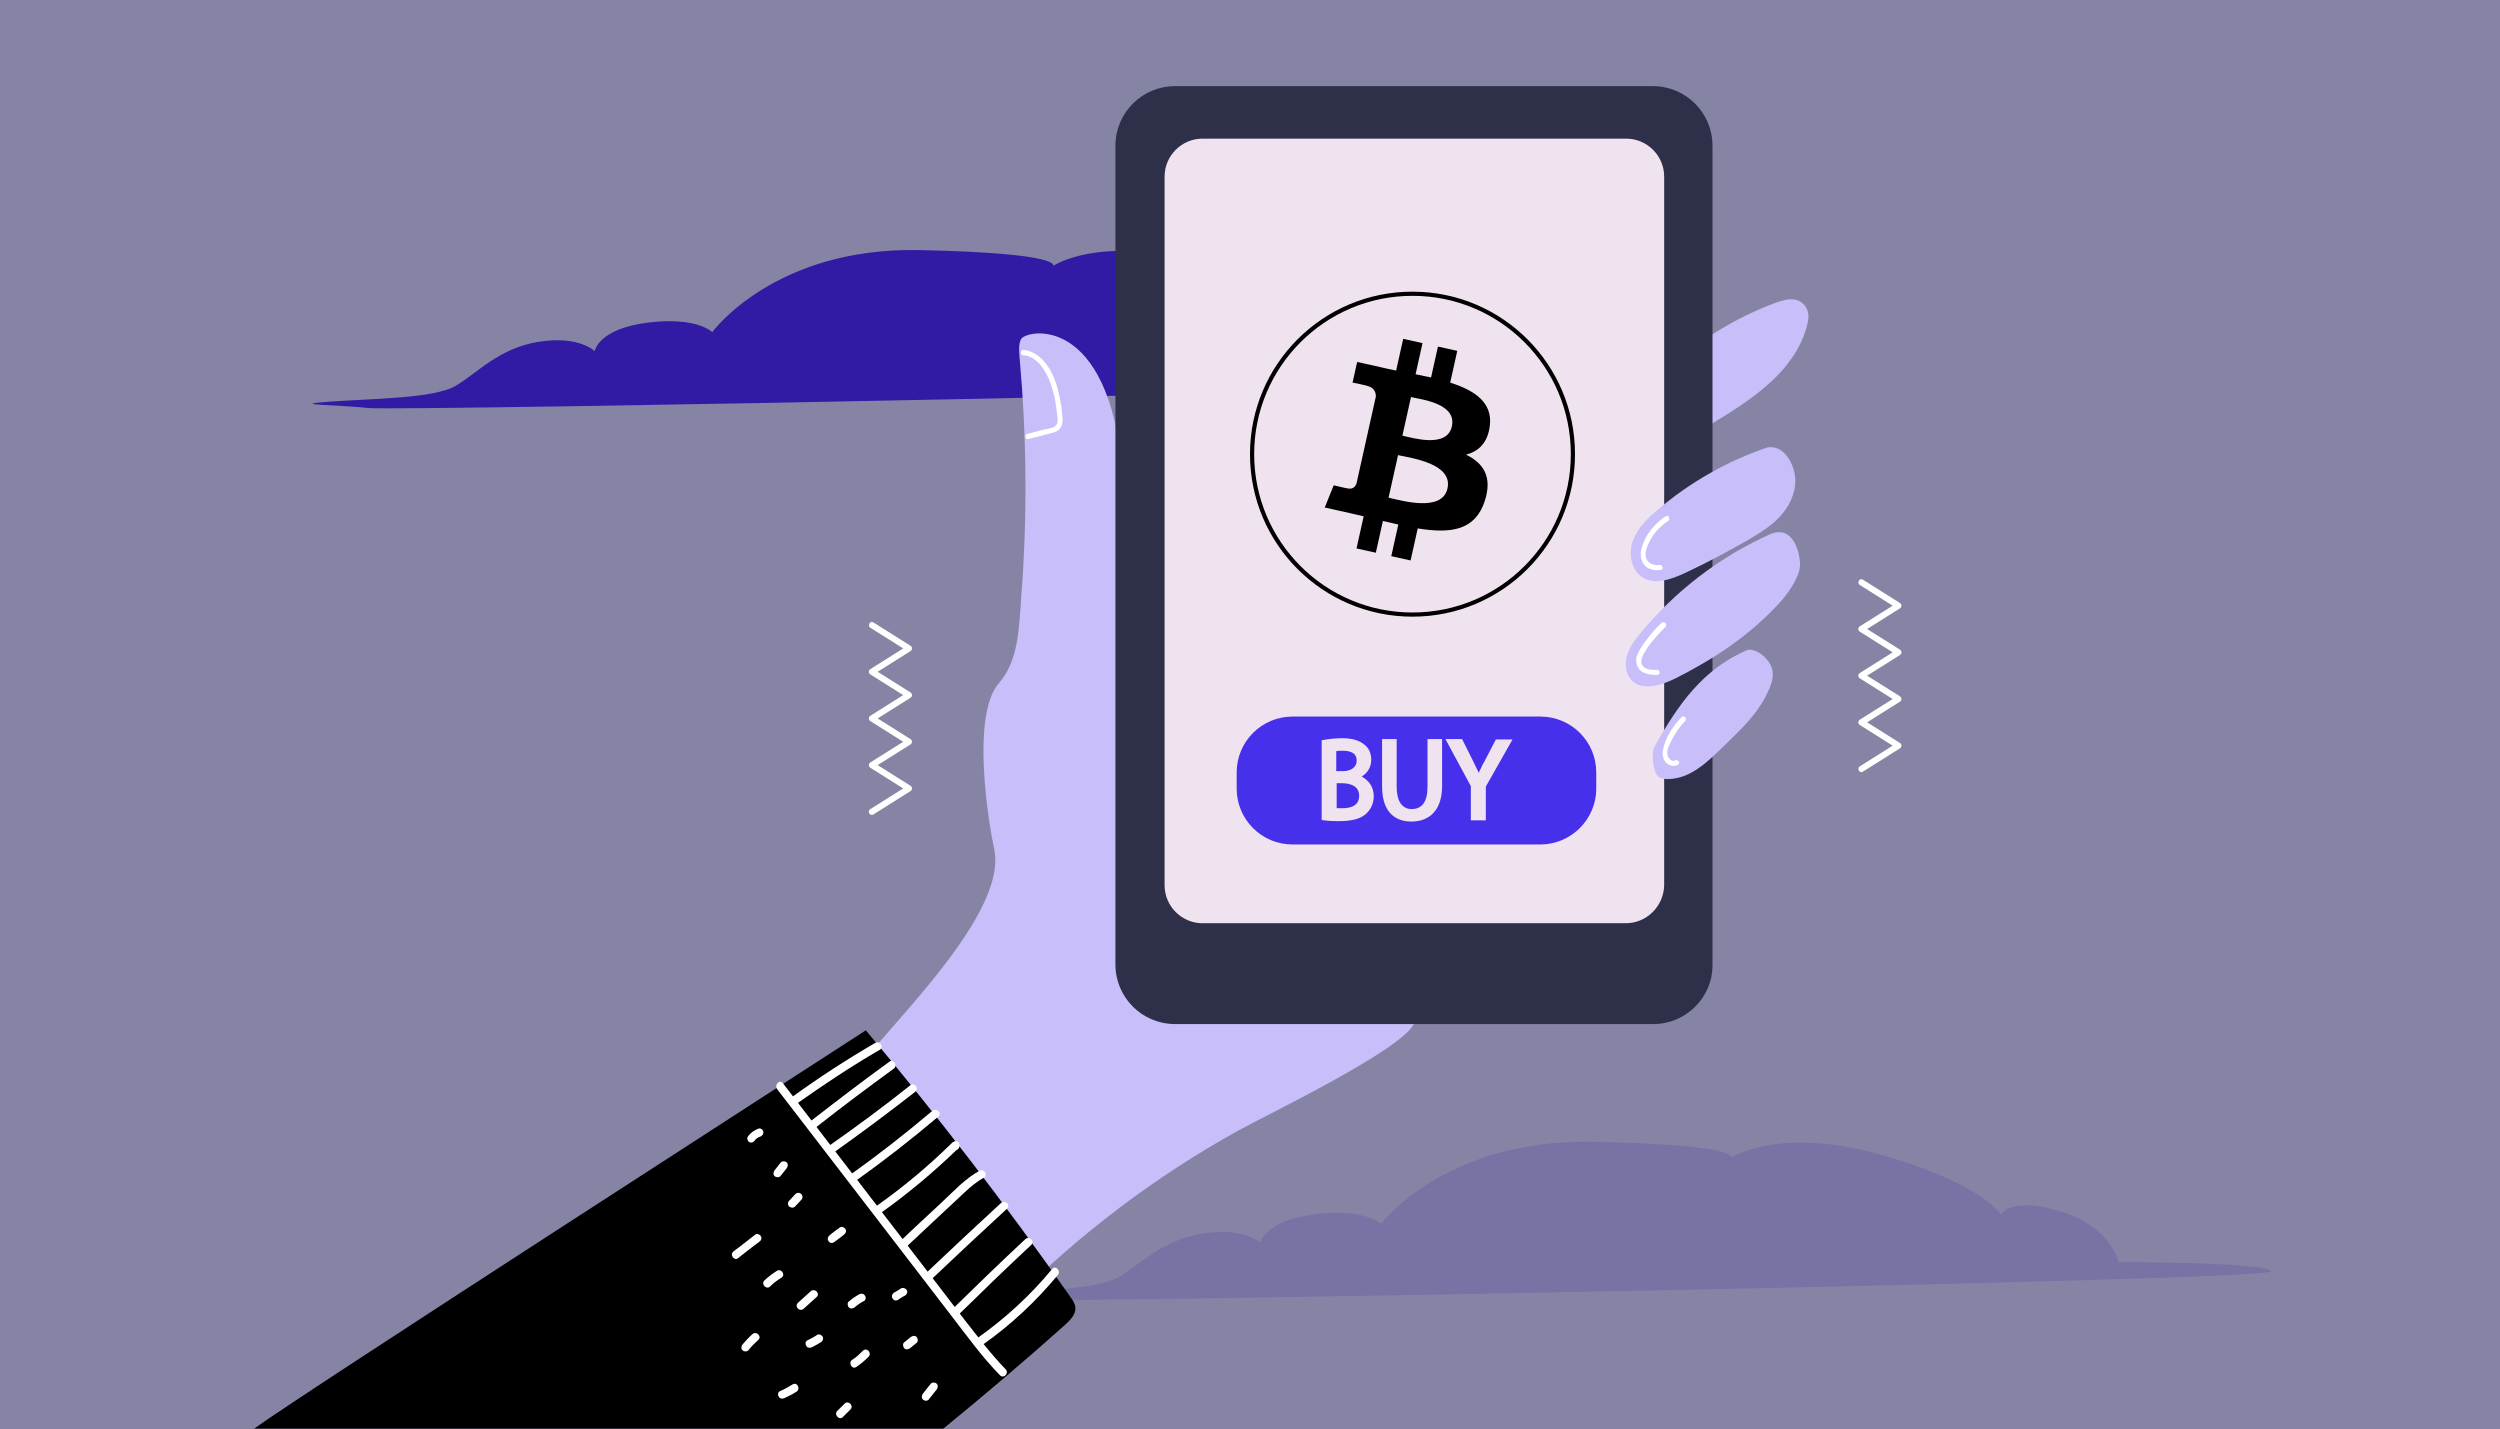 <?xml version="1.0" encoding="UTF-8"?> <svg xmlns="http://www.w3.org/2000/svg" width="600" height="343" viewBox="0 0 600 343" fill="none"><rect width="600" height="343" fill="#8684A5"></rect><path d="M78.83 96.414C89.233 95.658 104.08 95.658 109.298 92.634C114.516 89.61 119.701 83.527 129.363 82.015C139.026 80.503 142.729 84.283 142.729 84.283C142.729 84.283 143.47 78.991 155.354 77.444C167.238 75.932 170.941 79.712 170.941 79.712C170.941 79.712 185.822 59.264 220.768 60.02C255.68 60.776 252.717 63.835 252.717 63.835C252.717 63.835 263.861 56.24 287.629 63.079C311.398 69.918 315.875 77.513 315.875 77.513C315.875 77.513 318.097 72.977 329.982 76.757C341.866 80.537 343.347 88.888 343.347 88.888C343.347 88.888 379 88.888 379 91.156C379 93.424 95.158 98.682 88.459 97.926C81.793 97.17 68.427 97.17 78.83 96.414Z" fill="#311AA4"></path><path d="M236.931 310.414C247.608 309.658 262.845 309.658 268.201 306.634C273.556 303.61 278.877 297.527 288.794 296.015C298.711 294.503 302.511 298.283 302.511 298.283C302.511 298.283 303.271 292.991 315.468 291.444C327.665 289.932 331.466 293.712 331.466 293.712C331.466 293.712 346.738 273.264 382.604 274.02C418.435 274.777 415.394 277.835 415.394 277.835C415.394 277.835 426.831 270.24 451.225 277.079C475.619 283.918 480.214 291.513 480.214 291.513C480.214 291.513 482.495 286.976 494.692 290.757C506.889 294.537 508.409 302.888 508.409 302.888C508.409 302.888 545 302.888 545 305.156C545 307.424 253.689 312.682 246.813 311.926C239.971 311.17 226.254 311.17 236.931 310.414Z" fill="#311AA4" fill-opacity="0.16"></path><path d="M396.8 91.475C405.6 82.975 415.6 76.575 426.1 72.675C427.6 72.175 429.1 71.675 430.6 71.875C432.1 72.075 433.5 73.175 433.9 74.875C434.2 76.075 433.9 77.275 433.6 78.475C432.1 83.875 428.7 88.275 425 91.675C420.4 95.875 415.3 98.975 410.2 102.075C405.3 104.975 400.4 107.975 395.5 110.875C397 104.175 398.2 97.275 399.1 90.475" fill="#C7BEFA"></path><path d="M203.9 259.375C207.9 251.075 242.3 220.675 238.6 203.775C237.2 197.275 233 171.475 239.8 163.875C244.5 158.475 244.6 150.375 245.1 143.175C246.6 124.075 246.4 104.875 244.7 85.775C244.6 84.375 244.4 82.875 245 81.475C246 79.075 266.3 74.875 269.4 113.675C270.2 123.375 268.1 155.275 269.4 156.275C270.5 157.175 273.4 146.075 274.8 146.075C285.3 146.475 297.4 145.675 304.5 153.375C312.2 161.775 309.6 174.975 309.2 186.475C308.4 207.075 353.2 180.775 352.2 201.375C352 204.875 340.8 242.675 339.3 245.775C336.3 252.075 303.4 267.875 297.3 271.275C277.4 282.275 259 296.175 242.9 312.375C229.4 294.275 215.9 276.275 202.4 258.175" fill="#C7BEFA"></path><path d="M396.8 245.775H282C274.1 245.775 267.7 239.375 267.7 231.475V34.975C267.7 27.075 274.1 20.675 282 20.675H396.7C404.6 20.675 411 27.075 411 34.975V231.475C411.1 239.375 404.6 245.775 396.8 245.775Z" fill="#2E2F49"></path><path d="M390.2 221.575H288.6C283.6 221.575 279.5 217.475 279.5 212.475V42.375C279.5 37.375 283.6 33.275 288.6 33.275H390.3C395.3 33.275 399.4 37.375 399.4 42.375V212.475C399.3 217.475 395.2 221.575 390.2 221.575Z" fill="#F0E3F0"></path><path d="M419.401 155.975C408.701 160.575 402.801 168.975 397.101 179.175C396.201 180.675 396.701 185.475 398.101 186.475C398.701 186.875 399.501 186.975 400.201 186.975C405.601 186.975 409.701 182.975 413.601 179.175C417.501 175.375 421.301 171.875 423.801 167.075C424.801 165.075 425.901 162.775 425.301 160.575C424.801 158.375 421.801 155.575 419.401 155.975Z" fill="#C7BEFA"></path><path d="M258.1 313.875C258 312.875 257.5 312.075 256.9 311.275C241.5 289.275 225.1 267.875 207.8 247.275C196.8 254.475 71.6 335.075 61 342.875H149H226.4C236.3 334.775 246.1 326.475 255.6 317.975C256.9 316.775 258.2 315.475 258.1 313.875Z" fill="black"></path><path d="M186.501 261.375C193.501 270.475 200.501 279.575 207.501 288.675C214.501 297.775 221.401 306.775 228.401 315.875C232.101 320.675 235.701 325.675 240.001 330.075C240.901 330.975 242.201 329.575 241.401 328.675C237.701 324.875 234.501 320.575 231.201 316.375C227.701 311.775 224.201 307.275 220.701 302.675C213.701 293.575 206.801 284.575 199.801 275.475C195.801 270.275 191.901 265.175 187.901 259.975C187.101 258.975 185.801 260.375 186.501 261.375Z" fill="white"></path><path d="M191.101 264.975C197.601 260.375 204.201 255.975 211.101 251.975C212.201 251.375 211.201 249.675 210.101 250.275C203.201 254.275 196.601 258.575 190.101 263.275C189.101 264.075 190.101 265.775 191.101 264.975Z" fill="white"></path><path d="M195.701 270.675C201.901 265.775 208.201 261.075 214.501 256.475C215.501 255.775 214.501 254.075 213.501 254.775C207.001 259.475 200.601 264.375 194.301 269.275C193.401 270.075 194.801 271.375 195.701 270.675Z" fill="white"></path><path d="M200 276.675C206.6 271.975 213.2 267.075 219.6 262.075C220 261.775 220.2 261.275 219.9 260.775C219.7 260.375 219 260.075 218.6 260.375C212.2 265.475 205.7 270.275 199 274.975C198.1 275.675 199 277.375 200 276.675Z" fill="white"></path><path d="M205 283.675C211.9 278.775 218.7 273.475 225.2 267.975C226.2 267.175 224.8 265.775 223.8 266.575C217.4 271.975 210.8 277.175 204 281.975C203 282.675 204 284.375 205 283.675Z" fill="white"></path><path d="M211.3 291.175C217.8 286.575 224 281.375 229.8 275.775C230.7 274.875 229.3 273.475 228.4 274.375C222.8 279.875 216.7 284.975 210.3 289.475C209.3 290.275 210.3 291.975 211.3 291.175Z" fill="white"></path><path d="M229.3 275.975C230.5 275.975 230.5 273.975 229.3 273.975C228 274.075 228 275.975 229.3 275.975Z" fill="white"></path><path d="M229.4 275.875C230.6 275.875 230.6 273.875 229.4 273.875C228.2 273.875 228.2 275.875 229.4 275.875Z" fill="white"></path><path d="M217.701 299.075C220.801 296.175 223.901 293.275 227.001 290.375C228.501 288.975 230.001 287.575 231.501 286.175C232.901 284.875 234.401 283.575 236.101 282.675C237.201 282.075 236.201 280.375 235.101 280.975C231.601 282.875 228.701 286.075 225.801 288.775C222.601 291.775 219.401 294.675 216.301 297.675C215.401 298.575 216.801 299.975 217.701 299.075Z" fill="white"></path><path d="M223.3 307.275C229.4 301.475 235.5 295.775 241.7 290.075C242.6 289.275 241.3 287.875 240.3 288.675C234.1 294.375 228 300.075 221.9 305.875C221.1 306.675 222.4 308.075 223.3 307.275Z" fill="white"></path><path d="M229.8 315.775C235.6 310.075 241.5 304.375 247.5 298.775C248.4 297.875 247.1 296.575 246.1 297.375C240.1 302.975 234.2 308.675 228.4 314.375C227.6 315.275 228.9 316.675 229.8 315.775Z" fill="white"></path><path d="M235.8 322.775C242.5 318.075 248.6 312.375 253.9 305.975C254.7 304.975 253.3 303.575 252.5 304.575C247.3 310.875 241.3 316.375 234.8 320.975C233.8 321.775 234.8 323.475 235.8 322.775Z" fill="white"></path><path d="M177.101 301.975C178.801 300.675 180.501 299.275 182.301 297.975C182.701 297.675 182.901 297.175 182.601 296.675C182.401 296.275 181.701 295.975 181.301 296.275C179.601 297.575 177.901 298.975 176.101 300.275C175.701 300.575 175.501 301.075 175.801 301.575C176.001 302.075 176.701 302.375 177.101 301.975Z" fill="white"></path><path d="M190.801 289.575C191.301 289.075 191.801 288.475 192.301 287.975C192.701 287.575 192.701 286.975 192.301 286.575C191.901 286.175 191.301 286.175 190.901 286.575C190.401 287.075 189.901 287.675 189.401 288.175C189.001 288.575 189.001 289.175 189.401 289.575C189.801 289.875 190.401 289.975 190.801 289.575Z" fill="white"></path><path d="M187.301 282.275C187.801 281.675 188.301 280.975 188.801 280.375C189.101 279.975 189.201 279.375 188.801 278.975C188.501 278.675 187.801 278.575 187.401 278.975C186.901 279.575 186.401 280.275 185.901 280.875C185.601 281.275 185.501 281.875 185.901 282.275C186.201 282.575 186.901 282.675 187.301 282.275Z" fill="white"></path><path d="M181.1 273.775C181.4 273.275 181.9 272.975 182.5 272.775C183 272.575 183.3 272.075 183.2 271.575C183.1 271.075 182.5 270.675 182 270.875C181 271.275 180.1 271.875 179.5 272.775C179.2 273.175 179.4 273.875 179.8 274.075C180.3 274.375 180.8 274.175 181.1 273.775Z" fill="white"></path><path d="M179.6 324.075C180.3 323.175 181.1 322.375 182 321.575C182.9 320.775 181.6 319.375 180.6 320.175C179.7 320.975 179 321.775 178.2 322.675C177.9 323.075 177.8 323.675 178.2 324.075C178.5 324.375 179.2 324.475 179.6 324.075Z" fill="white"></path><path d="M184.8 308.775C185.6 307.975 186.5 307.275 187.5 306.675C188.6 306.075 187.6 304.375 186.5 304.975C185.4 305.675 184.3 306.475 183.4 307.375C182.6 308.275 184 309.575 184.8 308.775Z" fill="white"></path><path d="M192.901 314.075C193.901 313.175 194.901 312.275 196.001 311.275C196.901 310.475 195.601 309.075 194.601 309.875C193.601 310.775 192.601 311.675 191.501 312.675C190.601 313.575 191.901 314.975 192.901 314.075Z" fill="white"></path><path d="M200.101 298.175C200.901 297.575 201.801 296.975 202.601 296.275C203.001 295.975 203.201 295.375 202.901 294.975C202.701 294.575 202.001 294.275 201.601 294.575C200.801 295.175 199.901 295.775 199.101 296.475C198.701 296.775 198.501 297.375 198.801 297.775C199.001 298.275 199.601 298.475 200.101 298.175Z" fill="white"></path><path d="M205.1 313.775C205.8 313.175 206.5 312.675 207.3 312.275C207.8 312.075 207.9 311.375 207.6 310.975C207.3 310.475 206.8 310.375 206.3 310.575C205.4 311.075 204.5 311.675 203.7 312.375C203.3 312.675 203.4 313.375 203.7 313.775C204.1 314.175 204.7 314.075 205.1 313.775Z" fill="white"></path><path d="M205.5 328.075C206.6 327.375 207.6 326.475 208.5 325.575C209.3 324.675 208 323.275 207.1 324.175C206.3 324.975 205.5 325.775 204.5 326.375C203.5 327.075 204.5 328.775 205.5 328.075Z" fill="white"></path><path d="M194.801 323.375C195.601 322.975 196.301 322.575 197.101 322.075C197.501 321.775 197.701 321.175 197.401 320.775C197.201 320.375 196.501 320.075 196.101 320.375C195.401 320.875 194.601 321.275 193.801 321.675C193.301 321.875 193.201 322.575 193.501 322.975C193.701 323.475 194.301 323.575 194.801 323.375Z" fill="white"></path><path d="M188.2 335.575C189.3 335.075 190.3 334.575 191.2 333.975C192.2 333.275 191.3 331.575 190.2 332.275C189.2 332.875 188.2 333.475 187.2 333.875C186.7 334.075 186.6 334.775 186.9 335.175C187.1 335.675 187.7 335.775 188.2 335.575Z" fill="white"></path><path d="M202.3 340.075C202.9 339.475 203.5 338.875 204.1 338.275C205 337.375 203.6 335.975 202.7 336.875C202.1 337.475 201.5 338.075 200.9 338.675C200.1 339.575 201.5 340.975 202.3 340.075Z" fill="white"></path><path d="M222.9 335.875C223.5 335.075 224.2 334.275 224.8 333.475C225.1 333.075 225.2 332.475 224.8 332.075C224.5 331.775 223.8 331.675 223.4 332.075C222.8 332.875 222.1 333.675 221.5 334.475C221.2 334.875 221.1 335.475 221.5 335.875C221.9 336.275 222.6 336.275 222.9 335.875Z" fill="white"></path><path d="M218.4 323.575C218.9 323.175 219.5 322.675 220 322.275C220.4 321.975 220.3 321.275 220 320.875C219.6 320.475 219.1 320.575 218.6 320.875C218.1 321.275 217.5 321.775 217 322.175C216.6 322.475 216.7 323.175 217 323.575C217.4 323.975 218 323.875 218.4 323.575Z" fill="white"></path><path d="M215.5 311.975C216.1 311.575 216.7 311.175 217.3 310.875C217.7 310.575 217.9 309.975 217.6 309.575C217.3 309.175 216.7 308.975 216.3 309.175C215.7 309.575 215.1 309.975 214.5 310.275C214.1 310.575 213.9 311.175 214.2 311.575C214.4 312.075 215 312.275 215.5 311.975Z" fill="white"></path><path d="M245.6 85.275C248 85.375 249.8 87.375 250.9 89.375C252 91.175 252.6 93.275 253.1 95.375C253.3 96.475 253.5 97.575 253.6 98.675C253.7 99.575 254 100.775 253.7 101.675C253.3 102.775 251.5 102.875 250.6 103.075C249.2 103.475 247.8 103.775 246.5 104.175C245.8 104.375 246.1 105.575 246.8 105.375C248.4 104.975 250 104.575 251.5 104.175C252.6 103.875 254 103.675 254.6 102.575C255.2 101.575 255 100.275 254.9 99.175C254.8 97.875 254.6 96.575 254.3 95.275C253.8 92.775 253 90.175 251.6 88.075C250.2 85.975 248.2 84.175 245.6 83.975C244.8 83.975 244.8 85.275 245.6 85.275Z" fill="white"></path><path d="M403.6 172.075C401.7 174.075 399.8 176.775 399.2 179.575C398.9 180.775 399 182.075 399.8 182.975C400.6 183.775 401.7 184.075 402.7 183.575C403.4 183.175 402.8 182.175 402.1 182.475C401.2 182.975 400.4 181.975 400.2 181.175C400 180.075 400.5 178.975 401 178.075C401.9 176.175 403 174.475 404.5 172.975C405 172.375 404.1 171.575 403.6 172.075Z" fill="white"></path><path d="M424.2 107.375C414.5 110.675 405.5 115.775 397.7 122.475C395.3 124.475 393 126.775 391.9 129.775C390.8 132.775 391.4 136.475 393.9 138.375C396.9 140.575 401.1 139.075 404.5 137.475C409.6 135.075 414.5 132.475 419.4 129.675C422.4 127.875 425.5 126.075 427.7 123.375C430 120.675 431.4 117.075 430.7 113.575C429.9 109.975 427.6 106.875 424.2 107.375Z" fill="#C7BEFA"></path><path d="M424.901 128.175C412.801 133.575 402.101 141.775 393.601 152.075C392.301 153.675 391.101 155.275 390.501 157.275C389.901 159.175 390.101 161.475 391.401 163.075C394.001 166.075 398.801 164.475 402.401 162.675C411.801 157.875 419.901 152.475 427.001 144.775C428.901 142.775 431.901 138.575 432.001 135.775C432.101 132.975 430.501 125.875 424.901 128.175Z" fill="#C7BEFA"></path><path d="M399.8 123.875C397.2 125.575 394.9 128.275 394 131.475C393.6 132.875 393.7 134.475 394.7 135.675C395.7 136.775 397.2 136.975 398.6 136.775C399.4 136.675 399 135.475 398.3 135.575C397.2 135.775 395.8 135.375 395.2 134.275C394.6 133.075 395.1 131.675 395.6 130.575C396.6 128.275 398.3 126.375 400.4 124.975C401 124.575 400.4 123.475 399.8 123.875Z" fill="white"></path><path d="M398.8 149.475C397.5 150.675 396.3 151.975 395.3 153.375C394.3 154.675 393.3 156.075 392.8 157.575C392.5 158.875 392.8 160.275 393.9 161.075C395 161.875 396.4 161.975 397.7 161.975C398.5 161.975 398.5 160.775 397.7 160.775C396.7 160.775 395.5 160.775 394.6 160.175C393.4 159.275 394 157.775 394.6 156.775C395.9 154.375 397.8 152.375 399.7 150.475C400.3 149.875 399.4 148.975 398.8 149.475Z" fill="white"></path><path d="M209.601 195.475C212.601 193.575 215.601 191.675 218.501 189.875C219.001 189.575 219.001 188.875 218.501 188.575C215.501 186.675 212.501 184.775 209.601 182.975C209.601 183.375 209.601 183.775 209.601 184.275C212.601 182.375 215.601 180.475 218.501 178.675C219.001 178.375 219.001 177.675 218.501 177.375C215.501 175.475 212.501 173.575 209.601 171.775C209.601 172.175 209.601 172.575 209.601 173.075C212.601 171.175 215.601 169.275 218.501 167.475C219.001 167.175 219.001 166.475 218.501 166.175C215.501 164.275 212.501 162.375 209.601 160.575C209.601 160.975 209.601 161.375 209.601 161.875C212.601 159.975 215.601 158.075 218.501 156.275C219.001 155.975 219.001 155.275 218.501 154.975C215.501 153.075 212.501 151.175 209.601 149.375C208.801 148.875 208.101 150.175 208.901 150.675C211.901 152.575 214.901 154.475 217.801 156.275C217.801 155.875 217.801 155.475 217.801 154.975C214.801 156.875 211.801 158.775 208.901 160.575C208.401 160.875 208.401 161.575 208.901 161.875C211.901 163.775 214.901 165.675 217.801 167.475C217.801 167.075 217.801 166.675 217.801 166.175C214.801 168.075 211.801 169.975 208.901 171.775C208.401 172.075 208.401 172.775 208.901 173.075C211.901 174.975 214.901 176.875 217.801 178.675C217.801 178.275 217.801 177.875 217.801 177.375C214.801 179.275 211.801 181.175 208.901 182.975C208.401 183.275 208.401 183.975 208.901 184.275C211.901 186.175 214.901 188.075 217.801 189.875C217.801 189.475 217.801 189.075 217.801 188.575C214.801 190.475 211.801 192.375 208.901 194.175C208.001 194.675 208.801 195.975 209.601 195.475Z" fill="white"></path><path d="M447.075 185.212C450.075 183.312 453.075 181.412 455.975 179.612C456.475 179.312 456.475 178.612 455.975 178.312C452.975 176.412 449.975 174.512 447.075 172.712C447.075 173.112 447.075 173.512 447.075 174.012C450.075 172.112 453.075 170.212 455.975 168.412C456.475 168.112 456.475 167.412 455.975 167.112C452.975 165.212 449.975 163.312 447.075 161.512C447.075 161.912 447.075 162.312 447.075 162.812C450.075 160.912 453.075 159.012 455.975 157.212C456.475 156.912 456.475 156.212 455.975 155.912C452.975 154.012 449.975 152.112 447.075 150.312C447.075 150.712 447.075 151.112 447.075 151.612C450.075 149.712 453.075 147.812 455.975 146.012C456.475 145.712 456.475 145.012 455.975 144.712C452.975 142.812 449.975 140.912 447.075 139.112C446.275 138.612 445.575 139.912 446.375 140.412C449.375 142.312 452.375 144.212 455.275 146.012C455.275 145.612 455.275 145.212 455.275 144.712C452.275 146.612 449.275 148.512 446.375 150.312C445.875 150.612 445.875 151.312 446.375 151.612C449.375 153.512 452.375 155.412 455.275 157.212C455.275 156.812 455.275 156.412 455.275 155.912C452.275 157.812 449.275 159.712 446.375 161.512C445.875 161.812 445.875 162.512 446.375 162.812C449.375 164.712 452.375 166.612 455.275 168.412C455.275 168.012 455.275 167.612 455.275 167.112C452.275 169.012 449.275 170.912 446.375 172.712C445.875 173.012 445.875 173.712 446.375 174.012C449.375 175.912 452.375 177.812 455.275 179.612C455.275 179.212 455.275 178.812 455.275 178.312C452.275 180.212 449.275 182.112 446.375 183.912C445.575 184.412 446.275 185.712 447.075 185.212Z" fill="white"></path><path d="M369.701 202.675H310.201C302.801 202.675 296.801 196.675 296.801 189.275V185.375C296.801 177.975 302.801 171.975 310.201 171.975H369.701C377.101 171.975 383.101 177.975 383.101 185.375V189.275C383.101 196.675 377.001 202.675 369.701 202.675Z" fill="#4630EB"></path><path d="M317.8 178.175C318.8 177.975 320.4 177.775 322 177.775C324.3 177.775 325.8 178.175 326.9 179.075C327.8 179.775 328.4 180.875 328.4 182.375C328.4 184.175 327.3 185.675 325.4 186.375V186.475C327.1 186.875 329.1 188.375 329.1 191.075C329.1 192.675 328.5 193.875 327.6 194.775C326.3 195.975 324.3 196.475 321.4 196.475C319.8 196.475 318.6 196.375 317.8 196.275V178.175ZM320.2 185.675H322.3C324.8 185.675 326.2 184.375 326.2 182.575C326.2 180.375 324.6 179.575 322.3 179.575C321.2 179.575 320.6 179.675 320.2 179.775V185.675ZM320.2 194.475C320.7 194.575 321.3 194.575 322.1 194.575C324.5 194.575 326.7 193.675 326.7 190.975C326.7 188.475 324.6 187.375 322.1 187.375H320.2V194.475Z" fill="#F0E3F0"></path><path d="M321.4 197.075C319.6 197.075 318.3 196.975 317.7 196.875L317.2 196.775V177.675L317.7 177.575C318.8 177.375 320.5 177.175 322.1 177.175C324.5 177.175 326.2 177.675 327.4 178.675C328.5 179.475 329.1 180.775 329.1 182.375C329.1 183.975 328.3 185.475 326.8 186.375C328.3 187.175 329.7 188.675 329.7 191.075C329.7 192.675 329.1 194.075 328 195.175C326.7 196.475 324.5 197.075 321.4 197.075ZM318.4 195.775C319.1 195.875 320.1 195.875 321.4 195.875C324.2 195.875 326.1 195.375 327.2 194.275C328.1 193.375 328.5 192.275 328.5 190.975C328.5 188.575 326.8 187.275 325.2 186.875L324.8 186.775V185.875L325.2 185.775C326.8 185.175 327.9 183.775 327.9 182.275C327.9 181.075 327.5 180.075 326.6 179.475C325.6 178.575 324.2 178.275 322 178.275C320.7 178.275 319.4 178.375 318.3 178.575V195.775H318.4ZM322.1 195.175C321.1 195.175 320.5 195.175 320 195.075L319.5 194.975V186.875H322C325.2 186.875 327.2 188.475 327.2 190.975C327.3 193.675 325.4 195.175 322.1 195.175ZM320.8 193.975C321.1 193.975 321.6 193.975 322.2 193.975C324 193.975 326.2 193.475 326.2 190.975C326.2 188.275 323.4 187.975 322.1 187.975H320.8V193.975ZM322.3 186.275H319.6V179.275L320.1 179.175C320.6 179.075 321.4 178.975 322.3 178.975C326.2 178.975 326.8 181.175 326.8 182.575C326.8 184.775 325 186.275 322.3 186.275ZM320.8 185.075H322.3C324.3 185.075 325.6 184.075 325.6 182.575C325.6 181.975 325.6 180.175 322.2 180.175C321.6 180.175 321.1 180.175 320.7 180.275V185.075H320.8Z" fill="#F0E3F0"></path><path d="M334.6 177.875V188.775C334.6 192.875 336.4 194.675 338.8 194.675C341.5 194.675 343.2 192.875 343.2 188.775V177.875H345.5V188.575C345.5 194.275 342.6 196.575 338.7 196.575C335 196.575 332.2 194.375 332.2 188.675V177.875H334.6Z" fill="#F0E3F0"></path><path d="M338.7 197.175C336.1 197.175 331.7 196.075 331.7 188.775V177.375H335.2V188.875C335.2 192.275 336.5 194.175 338.8 194.175C341.3 194.175 342.6 192.375 342.6 188.875V177.375H346.1V188.675C346.1 194.075 343.4 197.175 338.7 197.175ZM332.9 178.475V188.775C332.9 193.575 334.9 196.075 338.8 196.075C342.9 196.075 345 193.475 345 188.675V178.475H343.8V188.775C343.8 194.375 340.7 195.175 338.8 195.175C337.4 195.175 334 194.575 334 188.775V178.475H332.9Z" fill="#F0E3F0"></path><path d="M353.6 196.275V188.475L347.9 177.875H350.5L353 182.975C353.7 184.375 354.2 185.475 354.8 186.775H354.9C355.4 185.575 356 184.375 356.7 182.975L359.3 177.875H361.9L355.9 188.475V196.275H353.6Z" fill="#F0E3F0"></path><path d="M356.5 196.875H353V188.675L346.9 177.375H350.9L353.6 182.775C354.1 183.775 354.5 184.675 354.9 185.475C355.2 184.775 355.6 184.075 355.9 183.375L356.2 182.875L359 177.475H363L356.6 188.775V196.875H356.5ZM354.1 195.775H355.3V188.375L360.9 178.575H359.6L356.9 183.875C356.3 185.075 355.8 186.075 355.4 187.075L355.3 187.475H354.5L354.3 187.175C353.8 185.975 353.3 184.875 352.5 183.375L350.1 178.575H348.8L354.1 188.475V195.775Z" fill="#F0E3F0"></path><g clip-path="url(#clip0)"><path fill-rule="evenodd" clip-rule="evenodd" d="M357.557 102.197C358.254 96.586 353.919 93.688 348.049 91.829L349.746 84.207L345.109 83.176L343.455 90.597C342.236 90.323 340.986 90.072 339.739 89.821L341.405 82.352L336.768 81.319L335.071 88.938C334.062 88.734 333.07 88.534 332.109 88.318L332.113 88.294L325.715 86.868L324.613 91.822C324.613 91.822 328.054 92.52 327.983 92.569C329.862 92.989 330.229 94.215 330.198 95.198L328.266 103.88C328.395 103.909 328.561 103.953 328.75 104.02L328.259 103.912L325.55 116.075C325.335 116.646 324.777 117.511 323.462 117.222C323.512 117.287 320.092 116.471 320.092 116.471L317.936 121.804L323.975 123.149C325.097 123.401 326.197 123.667 327.279 123.914L325.565 131.622L330.2 132.653L331.897 125.031C333.165 125.338 334.394 125.622 335.596 125.89L333.904 133.48L338.541 134.511L340.255 126.819C348.155 128.109 354.05 127.36 356.359 120.187C358.22 114.413 356.033 111.162 351.842 109.114C354.838 108.345 357.055 106.306 357.557 102.197ZM347.395 117.232C346.118 122.994 336.399 120.141 333.254 119.443L335.531 109.232C338.677 109.934 348.735 111.226 347.395 117.232ZM348.448 102.344C347.28 107.585 339.191 105.139 336.574 104.557L338.636 95.298C341.253 95.88 349.665 96.877 348.448 102.344Z" fill="black"></path></g><circle cx="339" cy="109" r="38.5" stroke="black"></circle><defs><clipPath id="clip0"><rect width="56.764" height="56.764" fill="white" transform="translate(315.552 73.561) rotate(12.195)"></rect></clipPath></defs></svg> 